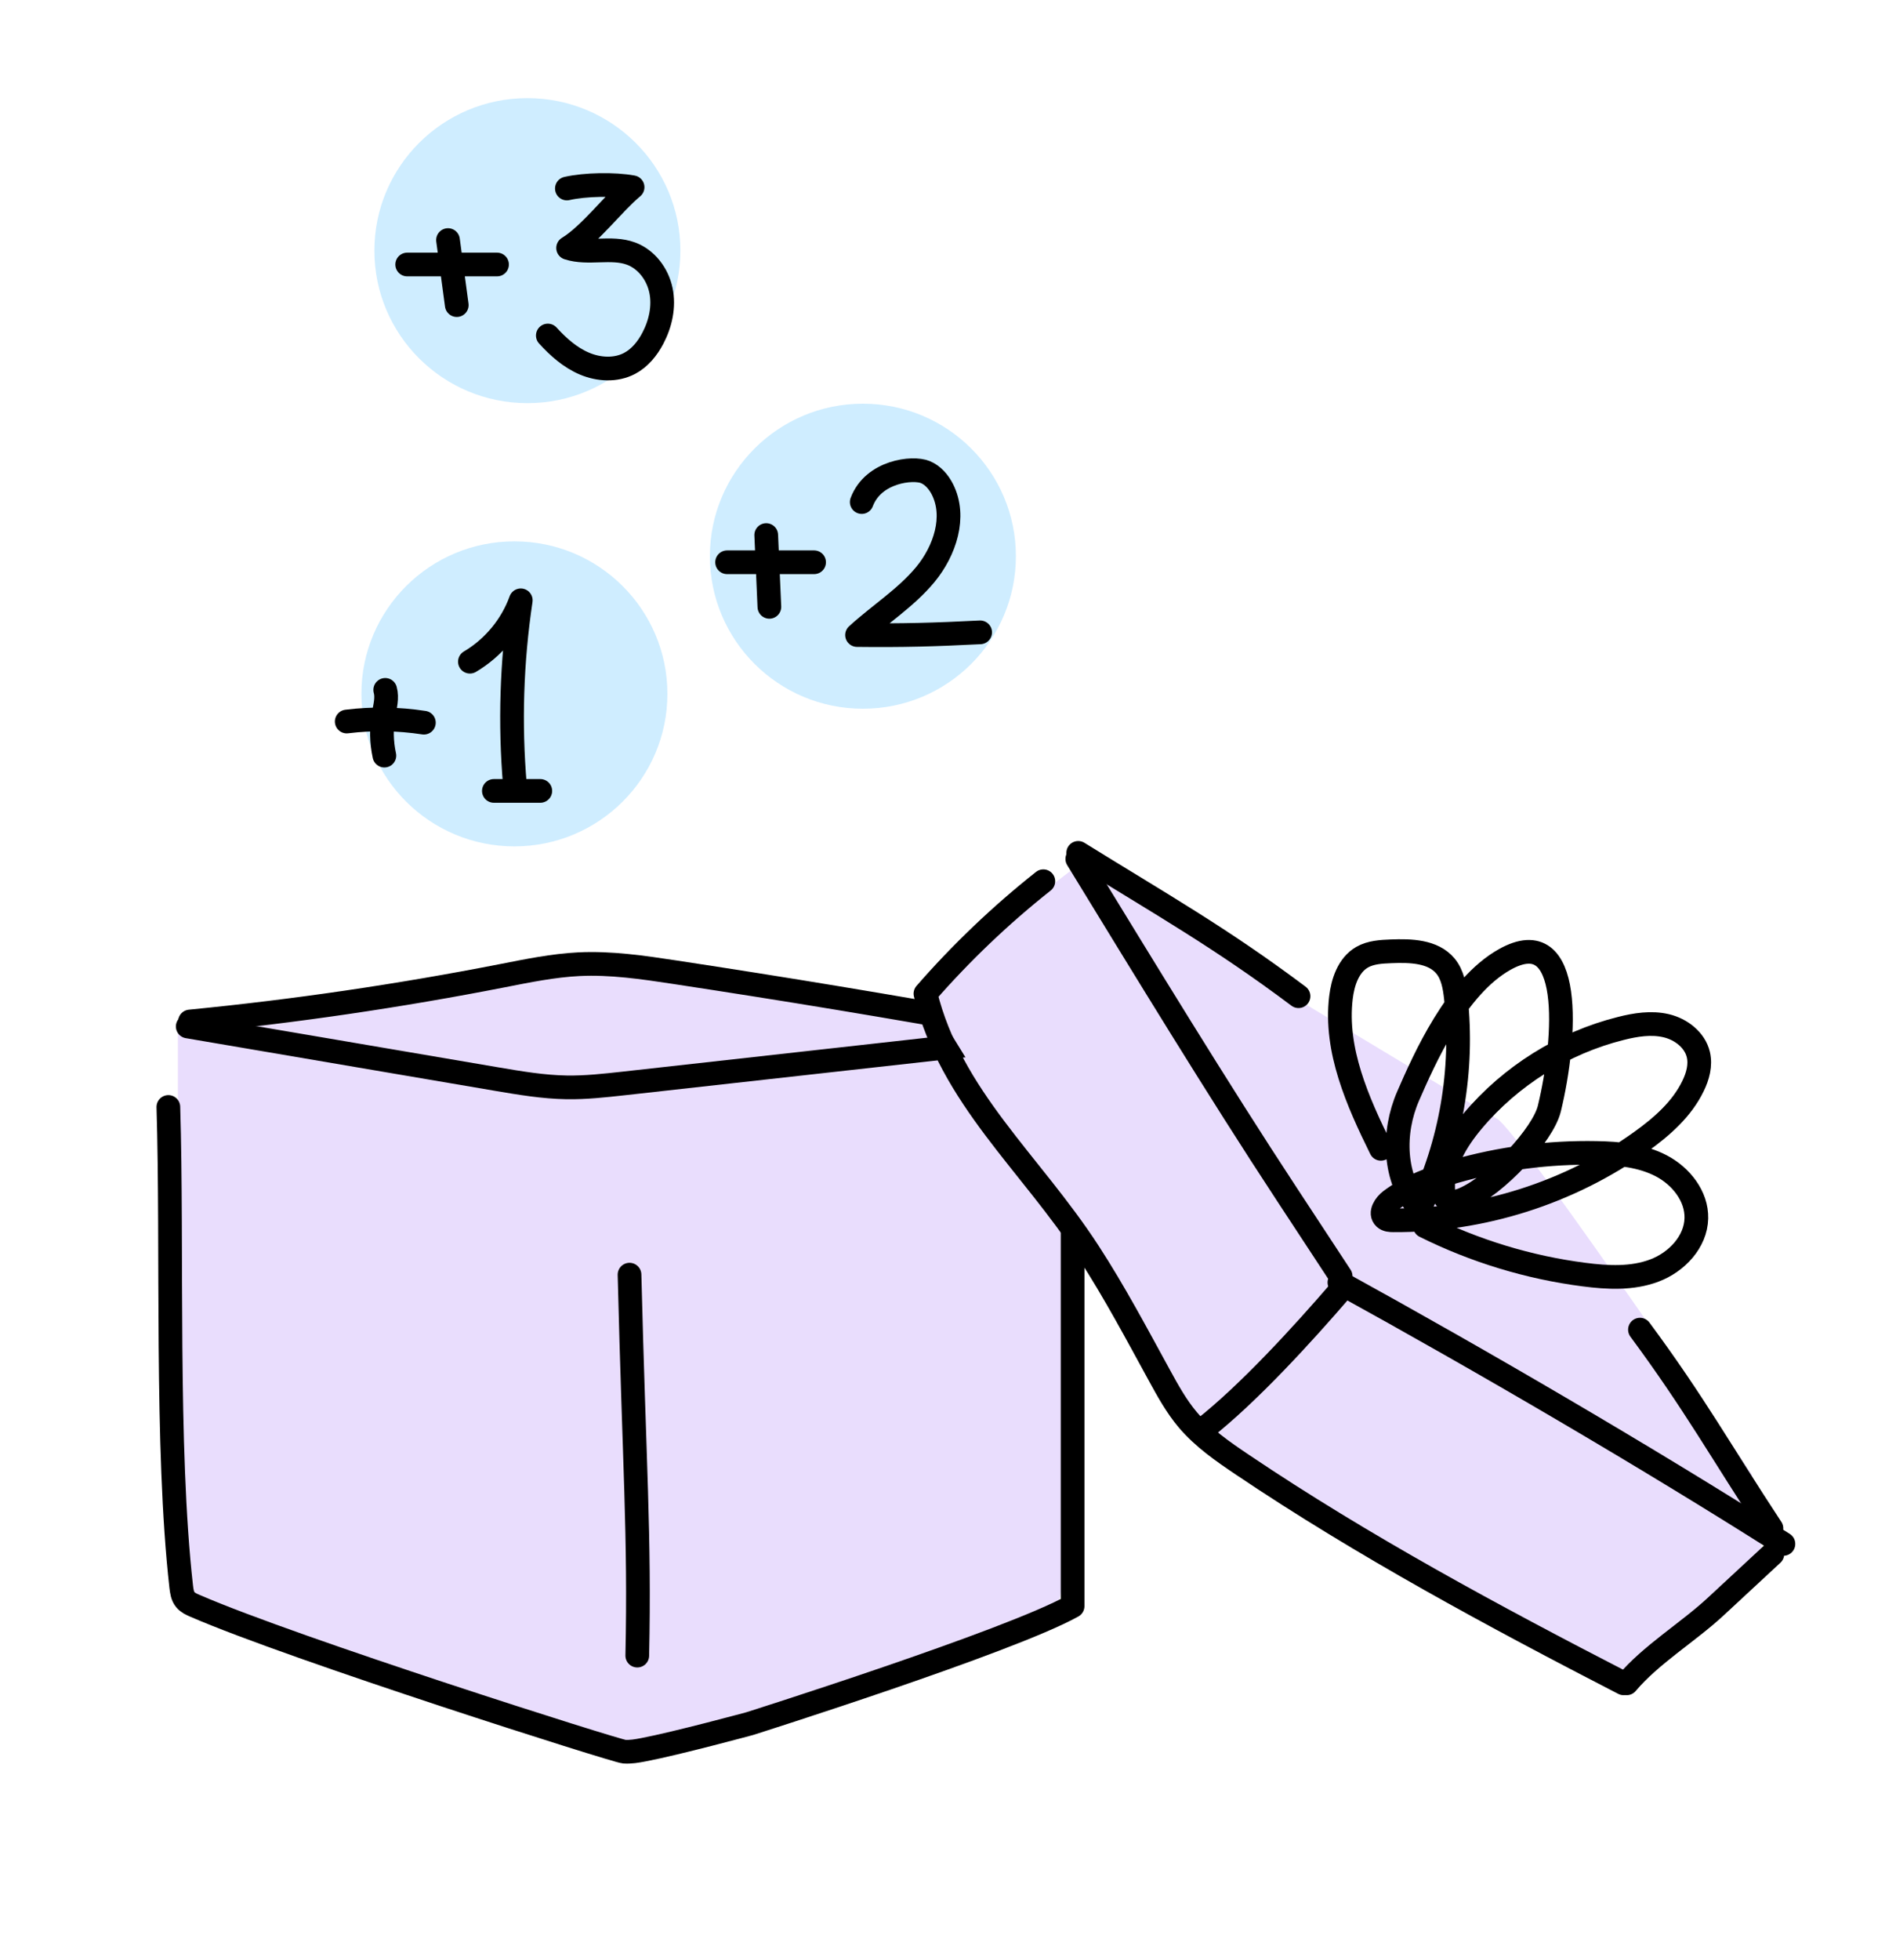 <?xml version="1.0" encoding="UTF-8"?> <svg xmlns="http://www.w3.org/2000/svg" width="240" height="248" viewBox="0 0 240 248" fill="none"><path d="M65.114 107.079C75.81 107.079 84.481 98.44 84.481 87.784C84.481 77.127 75.81 68.488 65.114 68.488C54.418 68.488 45.747 77.127 45.747 87.784C45.747 98.44 54.418 107.079 65.114 107.079Z" fill="#CFEDFF"></path><path d="M66.758 51.005C77.454 51.005 86.125 42.366 86.125 31.71C86.125 21.053 77.454 12.415 66.758 12.415C56.062 12.415 47.391 21.053 47.391 31.71C47.391 42.366 56.062 51.005 66.758 51.005Z" fill="#CFEDFF"></path><path d="M43.889 91.282C47.129 90.885 50.426 90.933 53.655 91.428" stroke="black" stroke-width="3" stroke-linecap="round" stroke-linejoin="round"></path><path d="M48.763 87.28C49.045 88.288 48.743 89.363 48.558 90.391C48.247 92.106 48.286 93.889 48.656 95.595" stroke="black" stroke-width="3" stroke-linecap="round" stroke-linejoin="round"></path><path d="M59.482 83.713C62.439 81.969 64.764 79.168 65.921 75.951C64.764 83.684 64.511 91.554 65.182 99.345" stroke="black" stroke-width="3" stroke-linecap="round" stroke-linejoin="round"></path><path d="M62.517 100.062C64.472 100.062 66.427 100.062 68.392 100.062" stroke="black" stroke-width="3" stroke-linecap="round" stroke-linejoin="round"></path><path d="M109.227 89.664C119.923 89.664 128.594 81.025 128.594 70.368C128.594 59.712 119.923 51.073 109.227 51.073C98.531 51.073 89.86 59.712 89.86 70.368C89.86 81.025 98.531 89.664 109.227 89.664Z" fill="#CFEDFF"></path><path d="M92.039 71.134C95.706 71.134 99.373 71.134 103.05 71.134" stroke="black" stroke-width="3" stroke-linecap="round" stroke-linejoin="round"></path><path d="M96.99 67.694L97.389 76.774" stroke="black" stroke-width="3" stroke-linecap="round" stroke-linejoin="round"></path><path d="M109.081 63.517C110.55 59.621 115.54 59.068 117.135 59.727C118.108 60.134 118.828 60.987 119.304 61.927C121.036 65.377 119.606 69.671 117.155 72.656C114.694 75.64 111.348 77.734 108.488 80.341C114.217 80.409 118.351 80.292 124.071 80.001" stroke="black" stroke-width="3" stroke-linecap="round" stroke-linejoin="round"></path><path d="M51.545 33.464H62.916" stroke="black" stroke-width="3" stroke-linecap="round" stroke-linejoin="round"></path><path d="M56.71 30.373C57.079 33.115 57.449 35.858 57.819 38.6" stroke="black" stroke-width="3" stroke-linecap="round" stroke-linejoin="round"></path><path d="M71.758 23.85C74.053 23.327 77.759 23.259 80.075 23.686C77.584 25.759 74.686 29.684 71.913 31.371C74.462 32.195 77.351 31.158 79.861 32.078C81.825 32.795 83.236 34.685 83.664 36.73C84.092 38.775 83.615 40.936 82.642 42.787C81.962 44.086 80.999 45.288 79.695 45.976C77.954 46.896 75.794 46.77 73.985 46.005C72.176 45.239 70.668 43.902 69.345 42.448" stroke="black" stroke-width="3" stroke-linecap="round" stroke-linejoin="round"></path><path d="M22.519 129.543V154.159L23.462 202.383L79.579 222.706L133.827 203.653L135.316 196.53V139.923L127.874 129.543L75.795 120.947L22.519 129.543Z" fill="#E9DDFD"></path><path d="M23.764 129.863C36.818 132.083 49.881 134.312 62.935 136.531C65.844 137.025 68.772 137.519 71.729 137.568C74.131 137.607 76.534 137.335 78.927 137.074C95.337 135.242 111.746 133.41 128.156 131.588" stroke="black" stroke-width="3" stroke-linecap="round" stroke-linejoin="round"></path><path d="M24.046 129.233C37.314 127.935 50.523 125.996 63.606 123.438C66.816 122.808 70.026 122.149 73.285 121.984C77.332 121.79 81.368 122.382 85.376 122.992C99.179 125.085 112.962 127.363 126.707 129.834" stroke="black" stroke-width="3" stroke-linecap="round" stroke-linejoin="round"></path><path d="M21.312 140.049C21.857 157.726 20.953 183.156 22.937 200.726C23.005 201.307 23.083 201.928 23.462 202.383C23.773 202.761 24.23 202.965 24.678 203.158C37.158 208.586 77.964 221.533 79.014 221.611C79.831 221.669 80.639 221.523 81.446 221.368C85.6 220.583 94.899 218.064 94.899 218.064C94.899 218.064 127.757 207.675 135.773 203.197V136.008" stroke="black" stroke-width="3" stroke-linecap="round" stroke-linejoin="round"></path><path d="M79.686 161.263C80.289 185.52 80.999 194.126 80.668 209.458" stroke="black" stroke-width="3" stroke-linecap="round" stroke-linejoin="round"></path><path d="M116.62 124.708L149.731 178.378L184.409 203.033L203.357 212.462L210.312 210.088L223.327 198.478L221.761 186.538C221.761 186.538 192.084 142.811 189.467 141.512C186.841 140.214 136.347 109.531 136.347 109.531L116.62 124.708Z" fill="#E9DDFD"></path><path d="M136.366 108.668C144.712 122.304 154.099 137.723 162.883 151.078C165.159 154.537 167.425 157.997 169.701 161.457" stroke="black" stroke-width="3" stroke-linecap="round" stroke-linejoin="round"></path><path d="M169.546 162.251C187.629 172.204 208.328 184.27 225.75 195.328" stroke="black" stroke-width="3" stroke-linecap="round" stroke-linejoin="round"></path><path d="M169.692 163.24C164.945 168.745 158.038 176.323 152.309 180.81" stroke="black" stroke-width="3" stroke-linecap="round" stroke-linejoin="round"></path><path d="M132.067 111.489C126.668 115.762 121.668 120.53 117.145 125.715C120.394 138.876 130.442 147.075 137.825 158.452C141.093 163.482 143.905 168.793 146.784 174.046C147.844 175.984 148.924 177.932 150.354 179.628C152.29 181.915 154.789 183.64 157.28 185.317C172.542 195.59 189.165 204.535 205.527 212.966" stroke="black" stroke-width="3" stroke-linecap="round" stroke-linejoin="round"></path><path d="M224.349 196.607C221.956 198.826 219.563 201.046 217.17 203.265C213.678 206.502 208.98 209.322 205.906 212.966" stroke="black" stroke-width="3" stroke-linecap="round" stroke-linejoin="round"></path><path d="M174.798 145.34C171.841 139.341 168.952 132.858 169.74 126.219C169.974 124.242 170.684 122.101 172.415 121.102C173.514 120.473 174.837 120.405 176.102 120.356C178.553 120.259 181.384 120.327 182.96 122.207C183.884 123.322 184.137 124.834 184.292 126.268C185.275 135.349 183.66 144.701 179.691 152.929C176.374 149.13 176.228 143.295 178.242 138.673C180.255 134.05 184.302 124.853 190.459 121.393C199.175 116.499 198.309 131.23 196.12 140.252C195.313 143.577 189.438 149.886 185.352 151.678C184.603 152.008 183.602 152.27 183.047 151.659C182.765 151.349 182.697 150.903 182.677 150.486C182.541 147.279 184.341 144.303 186.403 141.842C191.218 136.105 197.891 131.937 205.167 130.115C207.044 129.64 209.009 129.33 210.896 129.766C212.773 130.203 214.544 131.559 214.982 133.43C215.293 134.757 214.913 136.163 214.31 137.394C212.9 140.32 210.361 142.54 207.715 144.439C198.669 150.913 187.531 154.45 176.394 154.382C175.995 154.382 175.567 154.363 175.275 154.092C174.614 153.481 175.314 152.405 176.043 151.863C178.417 150.089 181.257 149.042 184.107 148.219C189.934 146.542 196.023 145.747 202.083 145.864C204.894 145.912 207.793 146.193 210.283 147.492C212.773 148.79 214.797 151.33 214.729 154.13C214.661 157.125 212.229 159.683 209.418 160.74C206.606 161.806 203.484 161.641 200.498 161.253C193.504 160.352 186.675 158.269 180.362 155.129" stroke="black" stroke-width="3" stroke-linecap="round" stroke-linejoin="round"></path><path d="M136.483 107.903C147.017 114.435 154.459 118.602 164.371 126.035" stroke="black" stroke-width="3" stroke-linecap="round" stroke-linejoin="round"></path><path d="M207.589 168.221C214.534 177.612 217.812 183.611 224.232 193.361" stroke="black" stroke-width="3" stroke-linecap="round" stroke-linejoin="round"></path></svg> 